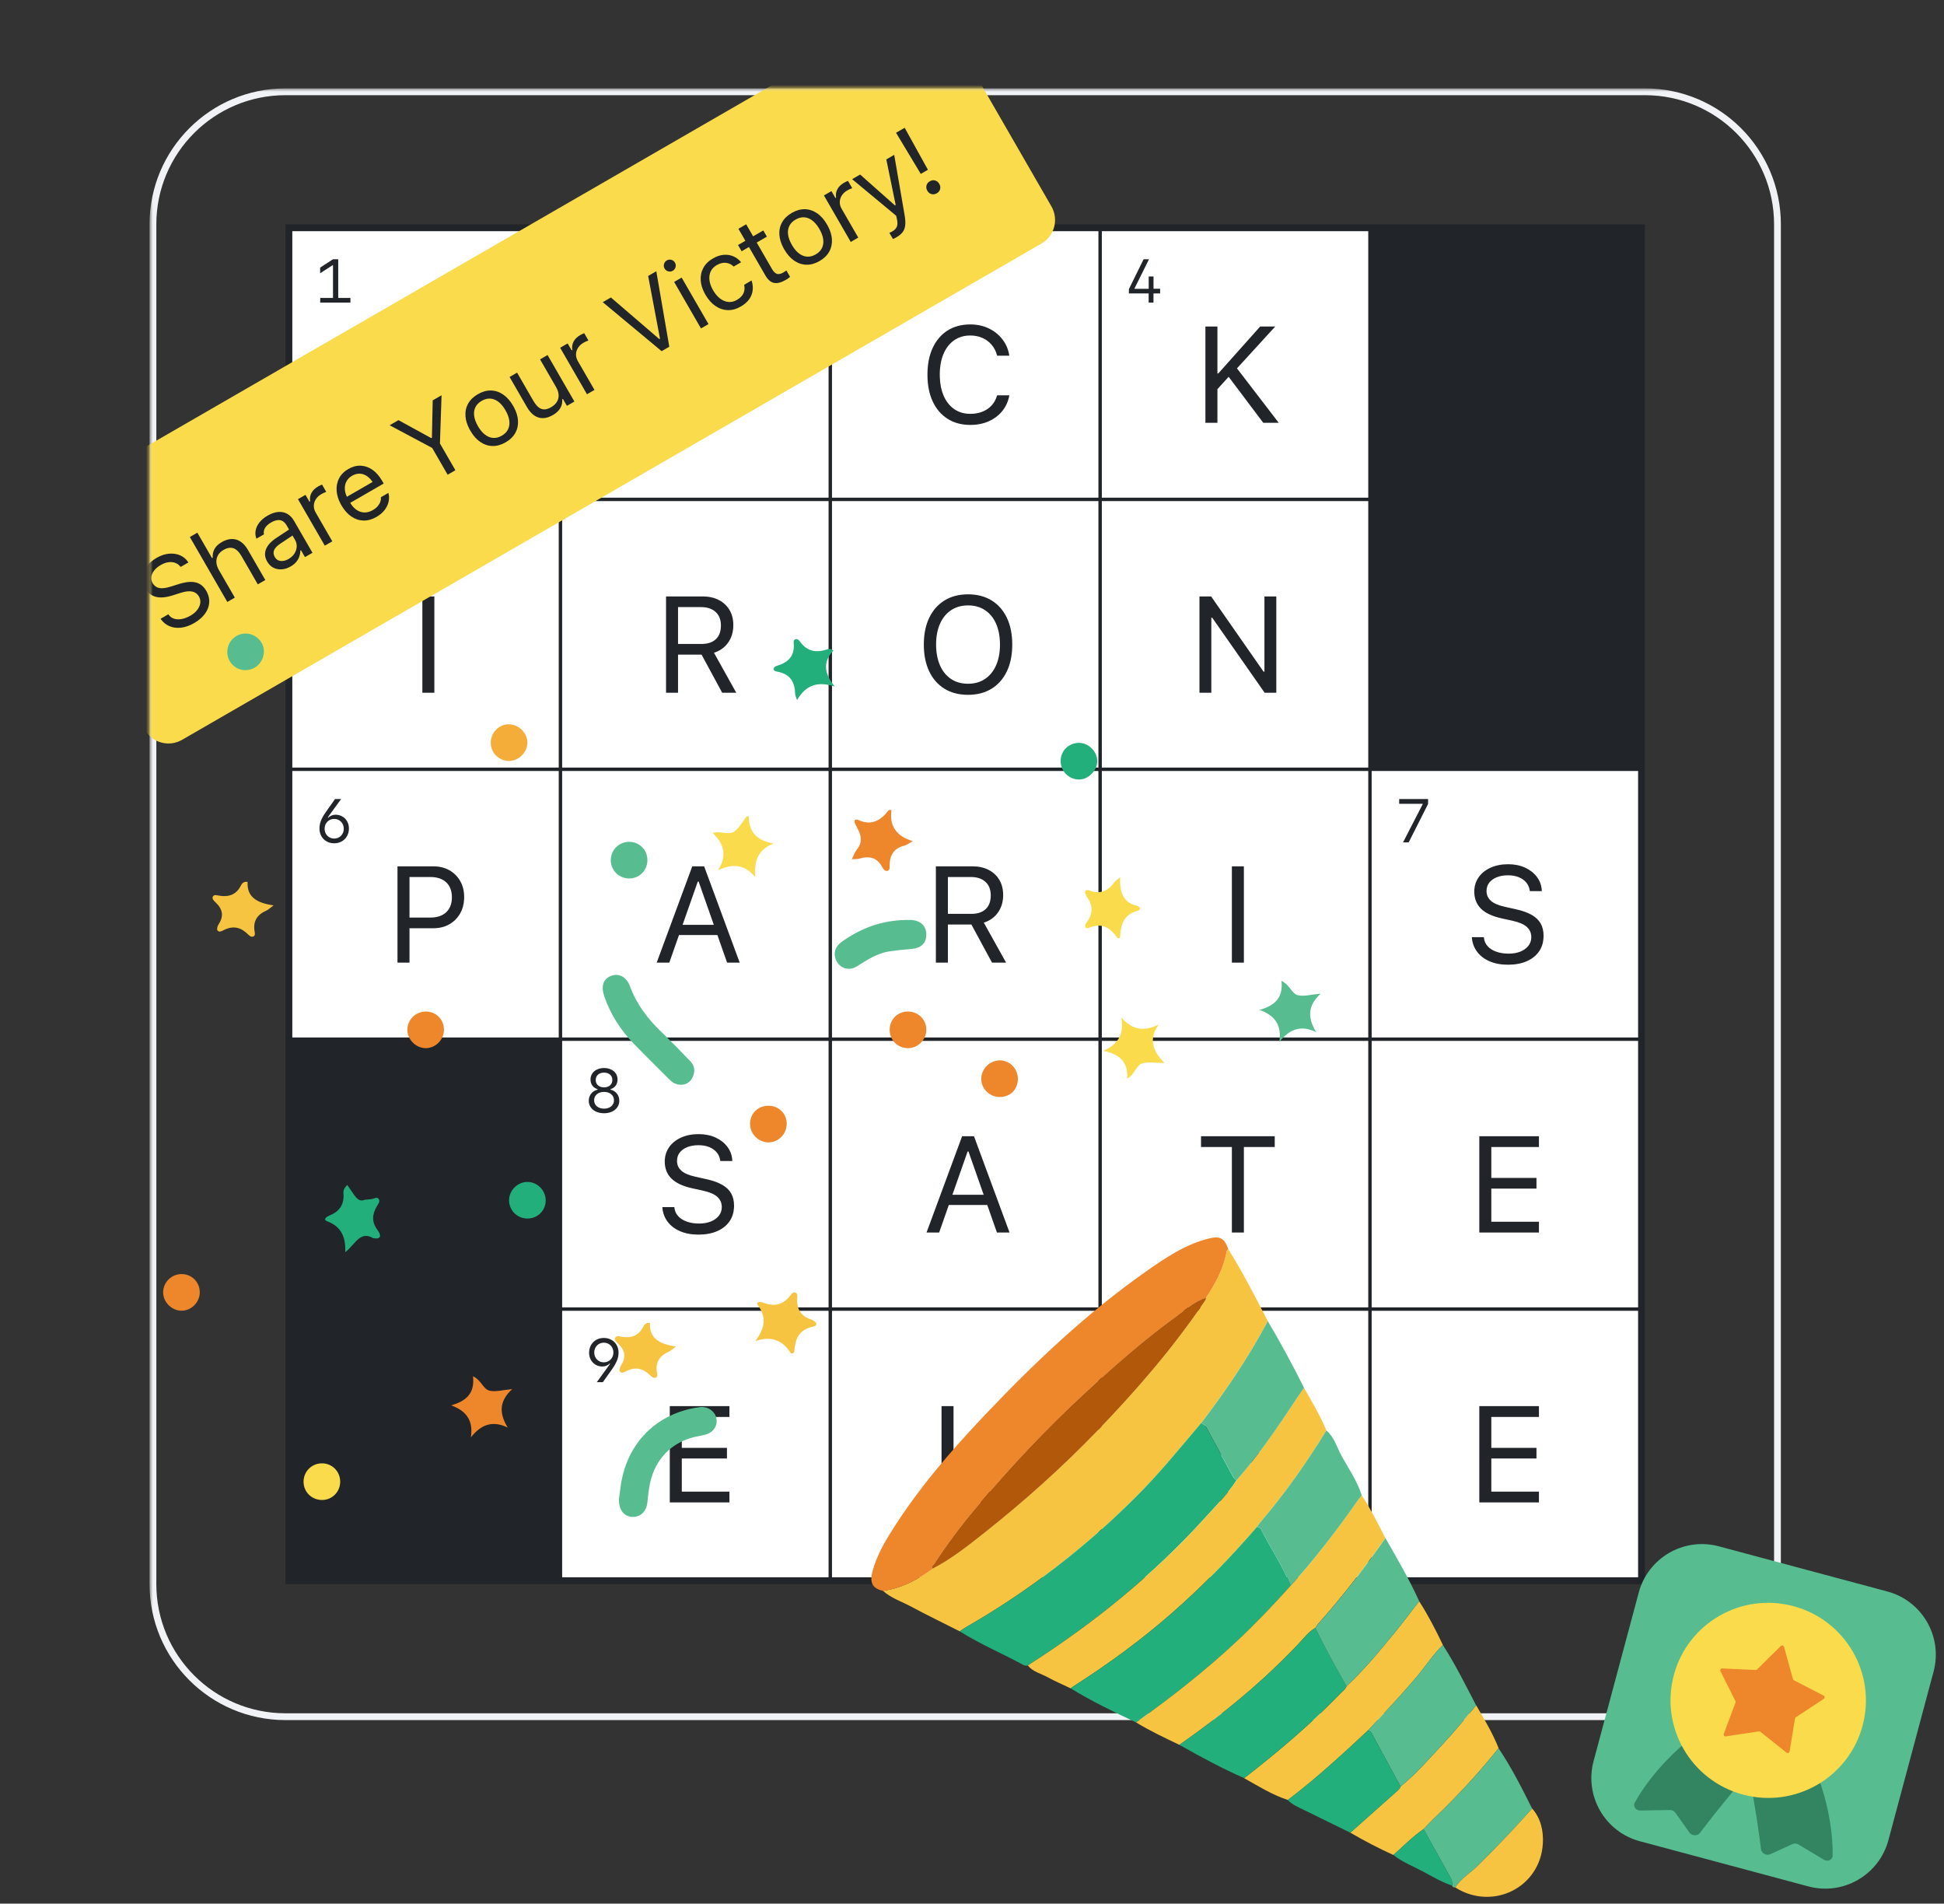 <?xml version="1.0" encoding="UTF-8"?>
<svg width="286px" height="280px" viewBox="0 0 286 280" version="1.1" xmlns="http://www.w3.org/2000/svg" xmlns:xlink="http://www.w3.org/1999/xlink">
    <rect x="0" y="0" width="286" height="280" fill="#333333" stroke="none"/>
    <title>image5</title>
    <defs>
        <rect id="path-1" x="-22" y="-13" width="286" height="280"></rect>
    </defs>
    <g id="Page-2" stroke="none" stroke-width="1" fill="none" fill-rule="evenodd">
        <g id="Frame" transform="translate(-1277, -531)">
            <g id="image5" transform="translate(1299, 544)">
                <mask id="mask-2" fill="white">
                    <use xlink:href="#path-1"></use>
                </mask>
                <g id="Rectangle-2"></g>
                <path d="M220,0 C231.046,0 240,8.954 240,20 L240,220 C240,231.046 231.046,240 220,240 L20,240 C8.954,240 0,231.046 0,220 L0,20 C0,8.954 8.954,0 20,0 L220,0 Z M220,1 L20,1 C9.507,1 1,9.507 1,20 L1,220 C1,230.493 9.507,239 20,239 L220,239 C230.493,239 239,230.493 239,220 L239,20 C239,9.507 230.493,1 220,1 Z" id="bg-big" fill="#F1F2F5" fill-rule="nonzero" mask="url(#mask-2)"></path>
                <polygon id="bg" fill="#212529" mask="url(#mask-2)" points="20 20 220 20 220 220 20 220"></polygon>
                <path d="M179.799,179.799 L218.995,179.799 L218.995,218.995 L179.799,218.995 L179.799,179.799 Z M140.101,179.799 L179.296,179.799 L179.296,218.995 L140.101,218.995 L140.101,179.799 Z M60.704,179.799 L99.899,179.799 L99.899,218.995 L60.704,218.995 L60.704,179.799 Z M179.799,140.101 L218.995,140.101 L218.995,179.296 L179.799,179.296 L179.799,140.101 Z M140.101,140.101 L179.296,140.101 L179.296,179.296 L140.101,179.296 L140.101,140.101 Z M60.704,140.101 L99.899,140.101 L99.899,179.296 L60.704,179.296 L60.704,140.101 Z M140.101,60.704 L179.296,60.704 L179.296,99.899 L140.101,99.899 L140.101,60.704 Z M60.704,60.704 L99.899,60.704 L99.899,99.899 L60.704,99.899 L60.704,60.704 Z M21.005,60.704 L60.201,60.704 L60.201,99.899 L21.005,99.899 L21.005,60.704 Z M140.101,21.005 L179.296,21.005 L179.296,60.201 L140.101,60.201 L140.101,21.005 Z M60.704,21.005 L99.899,21.005 L99.899,60.201 L60.704,60.201 L60.704,21.005 Z M139.598,179.799 L139.598,218.995 L100.402,218.995 L100.402,179.799 L139.598,179.799 Z M139.598,140.101 L139.598,179.296 L100.402,179.296 L100.402,140.101 L139.598,140.101 Z M218.995,100.402 L218.995,139.598 L179.799,139.598 L179.799,100.402 L218.995,100.402 Z M179.296,100.402 L179.296,139.598 L140.101,139.598 L140.101,100.402 L179.296,100.402 Z M99.899,100.402 L99.899,139.598 L60.704,139.598 L60.704,100.402 L99.899,100.402 Z M60.201,100.402 L60.201,139.598 L21.005,139.598 L21.005,100.402 L60.201,100.402 Z M139.598,100.402 L139.598,139.598 L100.402,139.598 L100.402,100.402 L139.598,100.402 Z M139.598,60.704 L139.598,99.899 L100.402,99.899 L100.402,60.704 L139.598,60.704 Z M60.201,21.005 L60.201,60.201 L21.005,60.201 L21.005,21.005 L60.201,21.005 Z M139.598,21.005 L139.598,60.201 L100.402,60.201 L100.402,21.005 L139.598,21.005 Z" id="Shape" fill="#FFFFFF" mask="url(#mask-2)"></path>
                <path d="M65.798,190.3 L66.69,190.3 L68.055,188.374 L68.117,188.281 C68.744,187.371 69,186.696 69,185.971 C69,184.699 68.095,183.794 66.836,183.794 C65.577,183.794 64.668,184.708 64.668,185.971 C64.668,187.137 65.502,187.994 66.642,187.994 C67.044,187.994 67.494,187.804 67.684,187.548 L67.75,187.583 L67.668,187.72 C67.638,187.766 67.596,187.825 67.534,187.91 L65.798,190.3 Z M66.832,187.38 C66.032,187.38 65.423,186.753 65.423,185.932 C65.423,185.115 66.032,184.487 66.832,184.487 C67.636,184.487 68.245,185.115 68.245,185.932 C68.245,186.753 67.636,187.38 66.832,187.38 Z M66.867,150.742 C68.192,150.742 69.111,149.983 69.111,148.896 C69.111,148.093 68.585,147.434 67.812,147.271 L67.812,147.2 C68.461,147.019 68.855,146.476 68.855,145.783 C68.855,144.789 68.029,144.087 66.867,144.087 C65.705,144.087 64.875,144.789 64.875,145.783 C64.875,146.476 65.277,147.024 65.917,147.2 L65.917,147.271 C65.131,147.461 64.619,148.106 64.619,148.896 C64.619,149.983 65.542,150.742 66.867,150.742 Z M66.867,146.935 C66.129,146.935 65.639,146.503 65.639,145.849 C65.639,145.2 66.129,144.767 66.867,144.767 C67.605,144.767 68.09,145.2 68.09,145.849 C68.09,146.503 67.605,146.935 66.867,146.935 Z M66.867,150.067 C66.001,150.067 65.405,149.563 65.405,148.835 C65.405,148.106 66.001,147.602 66.867,147.602 C67.733,147.602 68.329,148.106 68.329,148.835 C68.329,149.563 67.733,150.067 66.867,150.067 Z M185.243,110.903 L188.1,105.249 L188.1,104.529 L183.847,104.529 L183.847,105.227 L187.305,105.227 L187.305,105.285 L184.412,110.903 L185.243,110.903 Z M27.16,111.035 C28.423,111.035 29.333,110.121 29.333,108.858 C29.333,107.696 28.494,106.835 27.358,106.835 C26.952,106.835 26.493,107.025 26.303,107.281 L26.237,107.246 L26.261,107.19 C26.279,107.154 26.315,107.101 26.444,106.919 L28.184,104.529 L27.288,104.529 L25.861,106.548 C25.252,107.436 25,108.111 25,108.858 C25,110.125 25.905,111.035 27.16,111.035 Z M27.164,110.342 C26.365,110.342 25.755,109.715 25.755,108.898 C25.755,108.076 26.365,107.449 27.164,107.449 C27.968,107.449 28.577,108.076 28.577,108.898 C28.577,109.715 27.968,110.342 27.164,110.342 Z M27.093,71.332 C28.388,71.332 29.266,70.458 29.266,69.168 C29.266,67.914 28.445,67.035 27.266,67.035 C26.705,67.035 26.25,67.234 25.936,67.613 L25.866,67.613 L26.042,65.533 L28.913,65.533 L28.913,64.831 L25.428,64.831 L25.106,68.431 L25.844,68.431 C26.095,67.98 26.568,67.719 27.138,67.719 C27.955,67.719 28.507,68.311 28.507,69.186 C28.507,70.051 27.959,70.63 27.138,70.63 C26.391,70.63 25.821,70.171 25.751,69.504 L25,69.504 C25.066,70.599 25.905,71.332 27.093,71.332 Z M147.699,31.506 L147.699,30.159 L148.676,30.159 L148.676,29.474 L147.704,29.474 L147.704,27.663 L146.997,27.663 L146.997,29.483 L144.908,29.483 L144.908,29.425 L147.041,25.132 L146.246,25.132 L144.082,29.527 L144.082,30.159 L146.988,30.159 L146.988,31.506 L147.699,31.506 Z M106.543,31.638 C107.815,31.638 108.725,30.865 108.725,29.783 C108.725,28.913 108.222,28.317 107.374,28.206 L107.374,28.136 C108.058,27.968 108.46,27.42 108.46,26.652 C108.46,25.685 107.648,25 106.508,25 C105.329,25 104.552,25.685 104.476,26.789 L105.223,26.789 C105.285,26.104 105.762,25.685 106.477,25.685 C107.197,25.685 107.674,26.113 107.674,26.762 C107.674,27.429 107.175,27.897 106.46,27.897 L105.766,27.897 L105.766,28.551 L106.495,28.551 C107.378,28.551 107.939,29.024 107.939,29.766 C107.939,30.485 107.396,30.936 106.521,30.936 C105.726,30.936 105.161,30.494 105.09,29.814 L104.353,29.814 C104.41,30.914 105.285,31.638 106.543,31.638 Z M68.881,31.506 L68.881,30.799 L65.962,30.799 L65.962,30.724 L67.463,29.09 L67.793,28.721 C68.546,27.855 68.779,27.373 68.779,26.789 C68.779,25.724 67.976,25 66.805,25 C65.696,25 64.889,25.732 64.818,26.775 L64.813,26.952 L65.564,26.952 L65.564,26.926 C65.564,26.175 66.05,25.685 66.783,25.685 C67.525,25.685 68.007,26.135 68.007,26.82 C68.007,27.323 67.812,27.663 67.004,28.569 L64.849,30.967 L64.849,31.506 L68.881,31.506 Z M29.554,31.506 L29.554,30.821 L27.76,30.821 L27.76,25.132 L26.996,25.132 L25.097,26.365 L25.097,27.195 L26.921,26.016 L26.992,26.016 L26.992,30.821 L25.11,30.821 L25.11,31.506 L29.554,31.506 Z" id="numbers" fill="#212529" mask="url(#mask-2)"></path>
                <path d="M195.634,207.984 L204.408,207.984 L204.408,206.394 L197.401,206.394 L197.401,201.526 L204.045,201.526 L204.045,199.956 L197.401,199.956 L197.401,195.412 L204.408,195.412 L204.408,193.822 L195.634,193.822 L195.634,207.984 Z M160.16,208.293 C161.22,208.293 162.142,208.121 162.926,207.775 C163.71,207.429 164.317,206.938 164.747,206.304 C165.128,205.74 165.34,205.082 165.383,204.33 L165.391,204.034 C165.391,203.344 165.251,202.747 164.971,202.243 C164.691,201.739 164.25,201.314 163.647,200.967 C163.045,200.62 162.252,200.34 161.269,200.125 L159.698,199.774 C158.746,199.567 158.059,199.271 157.635,198.889 C157.258,198.548 157.049,198.136 157.007,197.651 L156.999,197.456 C156.999,196.968 157.136,196.553 157.409,196.211 C157.682,195.868 158.054,195.604 158.525,195.419 C158.997,195.235 159.531,195.142 160.13,195.142 C160.742,195.137 161.276,195.229 161.734,195.417 C162.191,195.605 162.558,195.863 162.834,196.191 C163.111,196.519 163.282,196.901 163.349,197.336 L163.369,197.466 L165.136,197.466 L165.126,197.326 C165.078,196.603 164.84,195.954 164.409,195.38 C163.979,194.806 163.401,194.351 162.675,194.016 C161.948,193.68 161.116,193.513 160.179,193.513 C159.206,193.513 158.345,193.683 157.595,194.022 C156.846,194.361 156.26,194.831 155.837,195.43 C155.462,195.963 155.25,196.569 155.203,197.247 L155.193,197.515 C155.193,198.544 155.518,199.384 156.168,200.037 C156.817,200.69 157.847,201.172 159.257,201.485 L160.827,201.828 C161.802,202.044 162.505,202.35 162.937,202.745 C163.321,203.096 163.534,203.527 163.577,204.037 L163.585,204.243 C163.585,204.722 163.443,205.144 163.159,205.509 C162.875,205.873 162.484,206.157 161.984,206.36 C161.484,206.563 160.909,206.664 160.258,206.664 C159.577,206.664 158.972,206.57 158.442,206.381 C157.912,206.192 157.489,205.926 157.172,205.582 C156.856,205.239 156.671,204.831 156.619,204.36 L156.607,204.245 L154.84,204.245 L154.85,204.36 C154.919,205.136 155.178,205.819 155.628,206.41 C156.077,207.002 156.688,207.463 157.458,207.795 C158.229,208.127 159.129,208.293 160.16,208.293 Z M116.517,207.984 L125.114,207.984 L125.114,206.394 L118.283,206.394 L118.283,193.822 L116.517,193.822 L116.517,207.984 Z M76.539,207.984 L85.313,207.984 L85.313,206.394 L78.305,206.394 L78.305,201.526 L84.95,201.526 L84.95,199.956 L78.305,199.956 L78.305,195.412 L85.313,195.412 L85.313,193.822 L76.539,193.822 L76.539,207.984 Z M195.634,168.286 L204.408,168.286 L204.408,166.696 L197.401,166.696 L197.401,161.828 L204.045,161.828 L204.045,160.258 L197.401,160.258 L197.401,155.713 L204.408,155.713 L204.408,154.123 L195.634,154.123 L195.634,168.286 Z M159.232,168.286 L160.999,168.286 L160.999,155.713 L165.538,155.713 L165.538,154.123 L154.693,154.123 L154.693,155.713 L159.232,155.713 L159.232,168.286 Z M114.311,168.286 L116.166,168.286 L120.354,156.368 L120.887,156.368 L120.887,154.123 L119.545,154.123 L114.311,168.286 Z M116.689,164.233 L124.177,164.233 L123.618,162.731 L117.248,162.731 L116.689,164.233 Z M124.668,168.286 L126.523,168.286 L121.292,154.123 L120.482,154.123 L120.482,156.368 L124.668,168.286 Z M80.763,168.595 C81.823,168.595 82.745,168.422 83.529,168.076 C84.313,167.73 84.92,167.24 85.35,166.605 C85.731,166.041 85.943,165.383 85.986,164.632 L85.994,164.336 C85.994,163.645 85.854,163.048 85.574,162.544 C85.295,162.041 84.853,161.615 84.25,161.268 C83.648,160.922 82.855,160.641 81.872,160.427 L80.301,160.076 C79.349,159.868 78.662,159.573 78.238,159.19 C77.861,158.85 77.652,158.437 77.61,157.952 L77.602,157.757 C77.602,157.27 77.739,156.855 78.012,156.512 C78.285,156.169 78.657,155.906 79.128,155.721 C79.6,155.536 80.134,155.444 80.733,155.444 C81.345,155.439 81.879,155.53 82.337,155.718 C82.794,155.907 83.161,156.165 83.437,156.493 C83.714,156.821 83.885,157.202 83.952,157.637 L83.972,157.767 L85.739,157.767 L85.729,157.627 C85.681,156.904 85.443,156.256 85.012,155.682 C84.582,155.107 84.004,154.653 83.278,154.317 C82.551,153.982 81.72,153.814 80.782,153.814 C79.809,153.814 78.948,153.984 78.198,154.323 C77.449,154.663 76.863,155.132 76.44,155.732 C76.065,156.265 75.853,156.87 75.806,157.549 L75.796,157.816 C75.796,158.845 76.121,159.686 76.771,160.339 C77.42,160.991 78.45,161.474 79.86,161.786 L81.43,162.13 C82.405,162.346 83.108,162.651 83.54,163.046 C83.924,163.397 84.137,163.828 84.18,164.339 L84.188,164.544 C84.188,165.023 84.046,165.445 83.762,165.81 C83.479,166.175 83.087,166.459 82.587,166.662 C82.087,166.864 81.512,166.966 80.861,166.966 C80.18,166.966 79.575,166.871 79.045,166.682 C78.515,166.493 78.092,166.227 77.775,165.884 C77.459,165.54 77.274,165.133 77.222,164.662 L77.21,164.546 L75.443,164.546 L75.453,164.662 C75.522,165.437 75.781,166.121 76.231,166.712 C76.68,167.303 77.291,167.765 78.061,168.097 C78.832,168.429 79.732,168.595 80.763,168.595 Z M199.858,128.896 C200.918,128.896 201.84,128.724 202.625,128.378 C203.409,128.032 204.016,127.541 204.445,126.907 C204.827,126.343 205.039,125.685 205.081,124.933 L205.089,124.637 C205.089,123.947 204.949,123.35 204.67,122.846 C204.39,122.342 203.949,121.917 203.346,121.57 C202.743,121.223 201.95,120.943 200.967,120.728 L199.397,120.377 C198.445,120.17 197.757,119.874 197.333,119.492 C196.957,119.151 196.747,118.739 196.706,118.254 L196.698,118.059 C196.698,117.571 196.834,117.156 197.107,116.814 C197.381,116.471 197.753,116.207 198.224,116.022 C198.695,115.838 199.23,115.745 199.829,115.745 C200.44,115.74 200.975,115.832 201.432,116.02 C201.889,116.208 202.256,116.466 202.533,116.794 C202.809,117.122 202.981,117.504 203.048,117.939 L203.067,118.069 L204.834,118.069 L204.824,117.929 C204.777,117.206 204.538,116.557 204.108,115.983 C203.678,115.409 203.099,114.954 202.373,114.619 C201.647,114.284 200.815,114.116 199.878,114.116 C198.904,114.116 198.043,114.286 197.294,114.625 C196.545,114.964 195.959,115.434 195.536,116.033 C195.16,116.566 194.949,117.172 194.902,117.85 L194.892,118.118 C194.892,119.147 195.217,119.987 195.866,120.64 C196.515,121.293 197.545,121.775 198.955,122.088 L200.525,122.431 C201.5,122.647 202.204,122.953 202.636,123.348 C203.019,123.699 203.233,124.13 203.275,124.641 L203.283,124.846 C203.283,125.325 203.142,125.747 202.858,126.112 C202.574,126.477 202.182,126.76 201.683,126.963 C201.183,127.166 200.607,127.267 199.956,127.267 C199.276,127.267 198.67,127.173 198.14,126.984 C197.61,126.795 197.187,126.529 196.871,126.185 C196.554,125.842 196.37,125.434 196.317,124.963 L196.305,124.848 L194.538,124.848 L194.548,124.963 C194.617,125.739 194.876,126.422 195.326,127.013 C195.776,127.605 196.386,128.066 197.157,128.398 C197.927,128.73 198.828,128.896 199.858,128.896 Z M159.232,128.587 L160.999,128.587 L160.999,114.425 L159.232,114.425 L159.232,128.587 Z M115.685,128.587 L117.452,128.587 L117.452,122.983 L120.911,122.983 L123.944,128.587 L126.015,128.587 L122.737,122.708 C123.625,122.427 124.322,121.927 124.826,121.208 C125.28,120.561 125.53,119.808 125.576,118.948 L125.583,118.638 C125.583,117.787 125.397,117.047 125.024,116.418 C124.651,115.79 124.126,115.3 123.449,114.95 C122.771,114.6 121.978,114.425 121.068,114.425 L115.685,114.425 L115.685,128.587 Z M117.452,121.415 L117.452,115.995 L120.833,115.995 C121.747,115.995 122.463,116.234 122.981,116.71 C123.452,117.144 123.708,117.729 123.751,118.466 L123.758,118.711 C123.758,119.577 123.511,120.244 123.017,120.712 C122.523,121.181 121.821,121.415 120.911,121.415 L117.452,121.415 Z M74.612,128.587 L76.467,128.587 L80.656,116.67 L81.188,116.67 L81.188,114.425 L79.846,114.425 L74.612,128.587 Z M76.99,124.534 L84.479,124.534 L83.919,123.032 L77.55,123.032 L76.99,124.534 Z M84.969,128.587 L86.824,128.587 L81.593,114.425 L80.783,114.425 L80.783,116.67 L84.969,128.587 Z M37.362,123.533 L41.744,123.533 C42.633,123.533 43.419,123.34 44.099,122.954 C44.78,122.568 45.314,122.031 45.704,121.344 C46.05,120.734 46.242,120.04 46.281,119.264 L46.288,118.949 C46.288,118.053 46.093,117.265 45.704,116.584 C45.314,115.904 44.78,115.374 44.099,114.994 C43.419,114.615 42.633,114.425 41.744,114.425 L37.362,114.425 L37.362,115.995 L41.292,115.995 C42.306,115.995 43.091,116.257 43.648,116.78 C44.157,117.26 44.434,117.913 44.476,118.739 L44.482,118.989 C44.482,119.918 44.204,120.646 43.648,121.172 C43.091,121.699 42.306,121.963 41.292,121.963 L37.362,121.963 L37.362,123.533 Z M36.478,128.587 L38.245,128.587 L38.245,114.425 L36.478,114.425 L36.478,128.587 Z M154.462,88.889 L156.209,88.889 L156.209,77.857 L157.083,77.857 L155.639,76.852 L164.051,88.889 L165.769,88.889 L165.769,74.726 L164.022,74.726 L164.022,85.788 L163.148,85.788 L164.592,86.793 L156.18,74.726 L154.462,74.726 L154.462,88.889 Z M120.419,89.198 C121.766,89.198 122.925,88.895 123.896,88.29 C124.868,87.685 125.615,86.83 126.138,85.725 C126.617,84.712 126.876,83.532 126.916,82.184 L126.922,81.793 C126.922,80.285 126.659,78.979 126.134,77.874 C125.609,76.77 124.86,75.918 123.888,75.318 C122.915,74.718 121.759,74.417 120.419,74.417 C119.085,74.417 117.931,74.718 116.957,75.318 C115.984,75.918 115.233,76.769 114.705,77.871 C114.22,78.881 113.958,80.063 113.918,81.419 L113.912,81.813 C113.912,83.316 114.173,84.621 114.696,85.729 C115.219,86.836 115.966,87.691 116.936,88.294 C117.907,88.897 119.068,89.198 120.419,89.198 Z M120.419,87.569 C119.441,87.569 118.601,87.332 117.9,86.857 C117.198,86.383 116.659,85.714 116.282,84.851 C115.948,84.084 115.762,83.199 115.725,82.195 L115.718,81.793 C115.718,80.618 115.91,79.601 116.293,78.742 C116.677,77.882 117.22,77.218 117.923,76.75 C118.625,76.281 119.458,76.047 120.419,76.047 C121.386,76.047 122.22,76.281 122.922,76.75 C123.624,77.218 124.165,77.883 124.545,78.743 C124.883,79.508 125.071,80.396 125.109,81.408 L125.116,81.813 C125.116,82.974 124.926,83.986 124.547,84.849 C124.167,85.712 123.627,86.381 122.926,86.856 C122.225,87.331 121.389,87.569 120.419,87.569 Z M75.987,88.889 L77.753,88.889 L77.753,83.285 L81.213,83.285 L84.246,88.889 L86.317,88.889 L83.038,83.01 C83.927,82.729 84.623,82.228 85.128,81.51 C85.582,80.863 85.832,80.109 85.877,79.249 L85.885,78.939 C85.885,78.089 85.698,77.349 85.325,76.72 C84.952,76.091 84.427,75.602 83.75,75.251 C83.073,74.901 82.279,74.726 81.37,74.726 L75.987,74.726 L75.987,88.889 Z M77.753,81.717 L77.753,76.297 L81.134,76.297 C82.049,76.297 82.765,76.535 83.283,77.012 C83.753,77.445 84.01,78.031 84.053,78.768 L84.059,79.013 C84.059,79.878 83.812,80.545 83.318,81.014 C82.824,81.483 82.122,81.717 81.213,81.717 L77.753,81.717 Z M40.137,88.889 L41.903,88.889 L41.903,74.726 L40.137,74.726 L40.137,88.889 Z M156.922,44.445 L159.168,41.969 L159.808,41.373 L165.61,35.028 L163.392,35.028 L157.239,41.925 L156.849,41.925 L156.922,44.445 Z M155.339,49.19 L157.106,49.19 L157.106,35.028 L155.339,35.028 L155.339,49.19 Z M163.851,49.19 L166.13,49.19 L159.825,40.976 L158.6,42.21 L163.851,49.19 Z M120.752,49.5 C121.755,49.5 122.657,49.321 123.46,48.965 C124.262,48.608 124.927,48.107 125.453,47.46 C125.98,46.814 126.324,46.054 126.486,45.181 L126.491,45.142 L124.705,45.142 L124.683,45.178 C124.524,45.741 124.261,46.224 123.893,46.626 C123.524,47.029 123.074,47.337 122.542,47.55 C122.009,47.764 121.413,47.87 120.752,47.87 C119.836,47.87 119.041,47.635 118.368,47.164 C117.695,46.693 117.176,46.026 116.81,45.165 C116.485,44.4 116.304,43.512 116.268,42.503 L116.261,42.102 C116.261,40.926 116.444,39.908 116.81,39.048 C117.176,38.189 117.695,37.524 118.367,37.054 C119.039,36.583 119.832,36.348 120.745,36.348 C121.402,36.348 121.996,36.466 122.527,36.701 C123.058,36.937 123.509,37.271 123.879,37.702 C124.25,38.134 124.517,38.65 124.68,39.251 L124.705,39.319 L126.484,39.319 L126.486,39.28 C126.339,38.379 125.999,37.586 125.467,36.901 C124.934,36.217 124.262,35.682 123.45,35.297 C122.638,34.911 121.736,34.719 120.745,34.719 C119.454,34.719 118.338,35.019 117.396,35.621 C116.455,36.222 115.728,37.074 115.215,38.176 C114.745,39.187 114.49,40.37 114.451,41.727 L114.446,42.119 C114.446,43.629 114.702,44.935 115.215,46.039 C115.728,47.142 116.457,47.995 117.401,48.597 C118.346,49.199 119.463,49.5 120.752,49.5 Z M76.539,49.19 L85.313,49.19 L85.313,47.601 L78.305,47.601 L78.305,42.732 L84.95,42.732 L84.95,41.162 L78.305,41.162 L78.305,36.618 L85.313,36.618 L85.313,35.028 L76.539,35.028 L76.539,49.19 Z M35.536,49.19 L40.37,49.19 C41.777,49.19 42.977,48.911 43.972,48.351 C44.966,47.792 45.729,46.983 46.259,45.926 C46.744,44.956 47.008,43.807 47.048,42.479 L47.054,42.092 C47.054,40.607 46.788,39.338 46.257,38.285 C45.727,37.233 44.963,36.426 43.966,35.867 C42.969,35.308 41.77,35.028 40.37,35.028 L35.536,35.028 L35.536,49.19 Z M37.303,47.601 L37.303,36.618 L40.252,36.618 C41.305,36.618 42.205,36.834 42.95,37.266 C43.695,37.697 44.264,38.324 44.658,39.144 C45.012,39.882 45.206,40.757 45.242,41.769 L45.248,42.131 C45.248,43.283 45.052,44.267 44.661,45.084 C44.27,45.901 43.702,46.525 42.957,46.955 C42.212,47.385 41.31,47.601 40.252,47.601 L37.303,47.601 Z" id="Shape" fill="#212529" fill-rule="nonzero" mask="url(#mask-2)"></path>
                <path d="M-15.22,61.179 L111.22,-11.821 C113.133,-12.925 115.322,-12.833 116.227,-11.185 L132.684,17.356 C133.789,19.27 133.133,21.716 131.22,22.821 L4.78,95.821 C2.867,96.925 0.421,96.27 -0.684,94.356 L-16.684,66.644 C-17.755,64.788 -17.171,62.432 -15.39,61.284 L-15.22,61.179 Z" id="Rectangle-3" fill="#FADB4C" mask="url(#mask-2)"></path>
                <path d="M6.57,78.64 C7.251,78.247 7.78,77.791 8.157,77.272 C8.534,76.753 8.742,76.205 8.782,75.63 C8.817,75.126 8.71,74.624 8.462,74.124 L8.344,73.904 C8.09,73.464 7.779,73.134 7.413,72.915 C7.047,72.695 6.604,72.585 6.086,72.586 C5.632,72.586 5.102,72.674 4.494,72.85 L3.083,73.288 C2.383,73.511 1.826,73.576 1.411,73.483 C1.048,73.402 0.764,73.216 0.558,72.928 L0.47,72.791 C0.285,72.47 0.218,72.147 0.269,71.821 C0.321,71.495 0.465,71.185 0.701,70.891 C0.937,70.597 1.245,70.34 1.626,70.12 C2.021,69.886 2.402,69.745 2.769,69.697 C3.135,69.649 3.468,69.678 3.767,69.785 C4.065,69.892 4.314,70.068 4.512,70.314 L4.572,70.389 L5.714,69.73 L5.656,69.645 C5.363,69.205 4.972,68.882 4.482,68.674 C3.993,68.466 3.451,68.388 2.856,68.442 C2.261,68.495 1.659,68.697 1.05,69.049 C0.42,69.413 -0.074,69.844 -0.431,70.344 C-0.788,70.843 -0.991,71.366 -1.039,71.912 C-1.081,72.391 -0.995,72.855 -0.779,73.305 L-0.675,73.503 C-0.291,74.167 0.231,74.591 0.893,74.776 C1.555,74.96 2.403,74.889 3.438,74.562 L4.581,74.199 C5.292,73.974 5.862,73.912 6.291,74.011 C6.667,74.097 6.962,74.292 7.177,74.594 L7.268,74.736 C7.446,75.045 7.511,75.371 7.461,75.716 C7.412,76.06 7.264,76.392 7.017,76.712 C6.771,77.032 6.44,77.311 6.026,77.551 C5.586,77.805 5.159,77.97 4.743,78.046 C4.328,78.122 3.953,78.109 3.62,78.005 C3.287,77.902 3.018,77.706 2.812,77.419 L2.766,77.353 L1.624,78.012 L1.67,78.078 C2.003,78.546 2.424,78.888 2.935,79.103 C3.445,79.318 4.012,79.392 4.634,79.323 C5.257,79.253 5.902,79.026 6.57,78.64 Z M11.444,75.539 L12.548,74.902 L10.211,70.855 C9.98,70.453 9.853,70.066 9.833,69.695 C9.813,69.323 9.891,68.982 10.067,68.672 C10.243,68.361 10.513,68.101 10.877,67.891 C11.422,67.576 11.911,67.493 12.343,67.641 C12.776,67.789 13.17,68.171 13.526,68.789 L15.929,72.95 L17.032,72.313 L14.476,67.885 C14.164,67.344 13.806,66.939 13.402,66.67 C12.999,66.401 12.563,66.271 12.094,66.279 C11.626,66.288 11.135,66.44 10.624,66.735 C10.121,67.025 9.764,67.365 9.554,67.754 C9.345,68.143 9.258,68.569 9.295,69.033 L9.193,69.092 L7.033,65.349 L5.929,65.986 L11.444,75.539 Z M20.768,70.316 C21.077,70.138 21.335,69.931 21.543,69.696 C21.751,69.46 21.909,69.198 22.016,68.911 C22.123,68.623 22.179,68.318 22.184,67.993 L22.286,67.935 L22.868,68.943 L23.972,68.306 L21.269,63.625 C20.995,63.152 20.66,62.802 20.263,62.578 C19.865,62.354 19.421,62.262 18.929,62.304 C18.437,62.345 17.912,62.527 17.354,62.849 C16.867,63.13 16.477,63.456 16.183,63.825 C15.889,64.195 15.7,64.583 15.617,64.99 C15.545,65.338 15.558,65.682 15.657,66.021 L15.729,66.232 L16.833,65.594 L16.828,65.572 C16.763,65.254 16.819,64.947 16.997,64.649 C17.175,64.352 17.469,64.085 17.879,63.848 C18.391,63.553 18.839,63.442 19.223,63.517 C19.607,63.591 19.921,63.839 20.165,64.262 L21.396,66.394 C21.584,66.719 21.669,67.059 21.651,67.414 C21.632,67.768 21.521,68.104 21.316,68.423 C21.111,68.742 20.82,69.009 20.444,69.227 C20.046,69.456 19.661,69.55 19.287,69.509 C18.961,69.474 18.7,69.321 18.506,69.051 L18.42,68.915 C18.225,68.577 18.193,68.246 18.324,67.922 C18.456,67.598 18.773,67.271 19.276,66.941 L21.567,65.415 L21.058,64.534 L18.634,66.136 C18.122,66.471 17.728,66.828 17.451,67.208 C17.174,67.588 17.022,67.978 16.995,68.38 C16.971,68.725 17.044,69.071 17.213,69.418 L17.313,69.605 C17.552,70.019 17.86,70.321 18.237,70.509 C18.613,70.698 19.022,70.775 19.461,70.741 C19.901,70.707 20.337,70.565 20.768,70.316 Z M25.786,67.259 L26.889,66.622 L24.443,62.385 C24.25,62.05 24.159,61.714 24.169,61.376 C24.179,61.037 24.28,60.72 24.47,60.424 C24.66,60.128 24.93,59.879 25.281,59.676 C25.404,59.606 25.522,59.544 25.636,59.493 C25.75,59.441 25.87,59.393 25.997,59.348 L25.378,58.276 L25.123,58.385 C25.014,58.434 24.906,58.489 24.8,58.55 C24.339,58.816 24.01,59.139 23.812,59.518 C23.613,59.898 23.553,60.305 23.629,60.74 L23.527,60.799 L22.942,59.784 L21.838,60.421 L25.786,67.259 Z M33.391,63.029 C33.792,62.797 34.125,62.536 34.389,62.245 C34.652,61.955 34.852,61.654 34.987,61.341 C35.123,61.029 35.203,60.721 35.227,60.416 C35.252,60.112 35.226,59.826 35.151,59.56 L35.135,59.502 L34.031,60.139 L34.039,60.211 C34.057,60.38 34.031,60.573 33.958,60.79 C33.886,61.006 33.76,61.223 33.581,61.439 C33.401,61.655 33.157,61.853 32.848,62.031 C32.434,62.27 32.021,62.386 31.611,62.378 C31.2,62.369 30.813,62.241 30.449,61.991 C30.085,61.742 29.763,61.374 29.482,60.888 L29.229,60.45 C28.934,59.938 28.769,59.458 28.736,59.01 C28.702,58.561 28.779,58.163 28.965,57.816 C29.15,57.469 29.427,57.19 29.795,56.977 C30.163,56.765 30.538,56.662 30.92,56.67 C31.303,56.678 31.674,56.809 32.035,57.063 C32.396,57.317 32.731,57.712 33.041,58.249 L33.294,58.687 L33.374,57.566 L28.459,60.404 L28.968,61.286 L34.448,58.122 L34.199,57.691 C33.806,57.01 33.342,56.482 32.806,56.106 C32.271,55.73 31.697,55.527 31.085,55.497 C30.472,55.467 29.856,55.631 29.234,55.99 C28.617,56.347 28.164,56.808 27.877,57.375 C27.589,57.941 27.473,58.563 27.529,59.241 C27.578,59.834 27.762,60.439 28.08,61.053 L28.228,61.324 C28.641,62.039 29.125,62.586 29.681,62.968 C30.236,63.349 30.831,63.548 31.464,63.566 C32.097,63.584 32.739,63.405 33.391,63.029 Z M43.857,56.826 L44.998,56.166 L42.724,52.227 L42.962,45.138 L41.661,45.889 L41.541,51.38 L41.44,51.438 L36.625,48.797 L35.325,49.548 L41.583,52.887 L43.857,56.826 Z M52.388,52.061 C53.039,51.685 53.517,51.219 53.821,50.662 C54.126,50.106 54.254,49.489 54.204,48.813 C54.161,48.221 53.976,47.61 53.649,46.979 L53.493,46.695 C53.071,45.963 52.579,45.407 52.018,45.026 C51.457,44.645 50.86,44.449 50.227,44.437 C49.594,44.424 48.952,44.606 48.301,44.982 C47.654,45.356 47.176,45.82 46.869,46.376 C46.561,46.931 46.431,47.547 46.481,48.223 C46.524,48.815 46.71,49.428 47.039,50.062 L47.196,50.348 C47.615,51.075 48.106,51.629 48.667,52.01 C49.228,52.391 49.827,52.588 50.463,52.601 C51.099,52.614 51.741,52.434 52.388,52.061 Z M51.824,51.084 C51.393,51.333 50.968,51.443 50.551,51.413 C50.133,51.383 49.735,51.224 49.357,50.935 C49.033,50.687 48.734,50.348 48.46,49.919 L48.317,49.683 C48.005,49.142 47.818,48.635 47.757,48.163 C47.696,47.691 47.757,47.268 47.941,46.894 C48.126,46.519 48.434,46.208 48.865,45.959 C49.296,45.71 49.72,45.599 50.136,45.627 C50.552,45.654 50.95,45.812 51.328,46.101 C51.652,46.349 51.952,46.69 52.228,47.123 L52.371,47.36 C52.681,47.897 52.867,48.401 52.928,48.873 C52.989,49.345 52.928,49.77 52.745,50.146 C52.562,50.522 52.255,50.835 51.824,51.084 Z M59.34,48.047 C59.674,47.854 59.947,47.637 60.16,47.396 C60.373,47.154 60.526,46.893 60.617,46.612 C60.708,46.331 60.739,46.038 60.71,45.733 L60.812,45.675 L61.401,46.696 L62.505,46.059 L58.557,39.221 L57.454,39.858 L59.79,43.905 C59.963,44.205 60.08,44.498 60.14,44.782 C60.199,45.066 60.199,45.336 60.139,45.594 C60.079,45.851 59.959,46.091 59.78,46.313 C59.601,46.535 59.361,46.732 59.061,46.905 C58.516,47.22 58.037,47.297 57.625,47.134 C57.212,46.972 56.829,46.584 56.475,45.971 L54.073,41.81 L52.969,42.448 L55.525,46.875 C55.835,47.412 56.187,47.819 56.581,48.096 C56.975,48.373 57.405,48.509 57.869,48.503 C58.334,48.497 58.824,48.345 59.34,48.047 Z M64.357,44.99 L65.461,44.352 L63.015,40.115 C62.822,39.781 62.73,39.445 62.741,39.106 C62.751,38.768 62.851,38.45 63.041,38.155 C63.231,37.859 63.502,37.61 63.853,37.407 C63.975,37.336 64.094,37.275 64.208,37.223 C64.322,37.172 64.442,37.123 64.568,37.079 L63.949,36.007 L63.695,36.115 C63.585,36.165 63.477,36.22 63.372,36.281 C62.911,36.547 62.581,36.87 62.383,37.249 C62.185,37.629 62.124,38.036 62.201,38.471 L62.099,38.53 L61.513,37.515 L60.409,38.152 L64.357,44.99 Z M75.337,38.65 L76.466,37.999 L74.556,26.897 L73.357,27.59 L75.099,36.817 L74.997,36.876 L67.877,30.754 L66.678,31.446 L75.337,38.65 Z M81.128,35.307 L82.232,34.67 L78.284,27.832 L77.18,28.469 L81.128,35.307 Z M76.977,26.828 C77.188,26.706 77.324,26.527 77.386,26.291 C77.447,26.056 77.418,25.834 77.298,25.627 C77.176,25.416 76.999,25.279 76.765,25.216 C76.532,25.153 76.309,25.183 76.098,25.305 C75.891,25.425 75.755,25.602 75.69,25.837 C75.625,26.071 75.654,26.295 75.776,26.506 C75.896,26.713 76.074,26.848 76.311,26.912 C76.547,26.975 76.769,26.947 76.977,26.828 Z M86.976,32.091 C87.526,31.774 87.943,31.412 88.227,31.006 C88.511,30.599 88.679,30.168 88.731,29.712 C88.784,29.256 88.738,28.796 88.594,28.332 L88.567,28.255 L87.48,28.891 L87.489,28.937 C87.582,29.39 87.54,29.801 87.363,30.168 C87.186,30.535 86.867,30.852 86.406,31.118 C86,31.353 85.586,31.451 85.163,31.413 C84.741,31.374 84.336,31.21 83.947,30.918 C83.615,30.668 83.313,30.332 83.043,29.911 L82.903,29.681 C82.606,29.165 82.429,28.671 82.373,28.199 C82.317,27.726 82.38,27.3 82.56,26.919 C82.741,26.539 83.036,26.23 83.447,25.993 C83.937,25.71 84.401,25.6 84.838,25.663 C85.212,25.718 85.529,25.855 85.788,26.076 L85.93,26.208 L87.028,25.575 L86.999,25.54 C86.697,25.173 86.331,24.896 85.901,24.707 C85.471,24.518 84.999,24.443 84.485,24.48 C83.971,24.518 83.437,24.696 82.883,25.016 C82.244,25.385 81.774,25.85 81.472,26.41 C81.17,26.971 81.042,27.587 81.089,28.259 C81.13,28.847 81.31,29.45 81.629,30.067 L81.782,30.346 C82.199,31.069 82.691,31.622 83.256,32.006 C83.822,32.39 84.424,32.592 85.061,32.613 C85.699,32.634 86.337,32.46 86.976,32.091 Z M93.634,28.154 C93.744,28.091 93.848,28.022 93.946,27.949 C94.045,27.875 94.142,27.799 94.238,27.721 L93.696,26.782 L93.45,26.95 L93.25,27.073 L93.203,27.101 C92.848,27.306 92.544,27.364 92.29,27.277 C92.036,27.189 91.794,26.945 91.562,26.543 L89.328,22.674 L90.825,21.809 L90.297,20.896 L88.8,21.76 L87.779,19.991 L86.637,20.65 L87.659,22.419 L86.58,23.042 L87.108,23.955 L88.186,23.333 L90.581,27.481 C90.957,28.132 91.384,28.509 91.863,28.61 C92.342,28.712 92.932,28.56 93.634,28.154 Z M98.571,25.397 C99.222,25.021 99.7,24.555 100.005,23.998 C100.309,23.442 100.437,22.826 100.387,22.149 C100.344,21.558 100.159,20.946 99.832,20.315 L99.676,20.031 C99.254,19.3 98.762,18.743 98.201,18.363 C97.64,17.982 97.043,17.785 96.41,17.773 C95.777,17.76 95.135,17.942 94.484,18.318 C93.837,18.692 93.36,19.156 93.052,19.712 C92.744,20.267 92.614,20.883 92.664,21.56 C92.707,22.151 92.893,22.764 93.222,23.398 L93.379,23.684 C93.799,24.411 94.289,24.965 94.85,25.346 C95.411,25.727 96.01,25.924 96.646,25.937 C97.282,25.951 97.924,25.77 98.571,25.397 Z M98.007,24.42 C97.576,24.669 97.151,24.779 96.734,24.749 C96.316,24.72 95.919,24.56 95.54,24.271 C95.216,24.023 94.917,23.685 94.643,23.255 L94.5,23.019 C94.188,22.478 94.001,21.971 93.94,21.499 C93.879,21.027 93.94,20.604 94.125,20.23 C94.309,19.856 94.617,19.544 95.048,19.295 C95.479,19.046 95.903,18.935 96.319,18.963 C96.735,18.99 97.133,19.149 97.511,19.438 C97.835,19.685 98.135,20.026 98.411,20.459 L98.555,20.696 C98.865,21.233 99.05,21.737 99.111,22.209 C99.172,22.682 99.112,23.106 98.928,23.482 C98.745,23.858 98.438,24.171 98.007,24.42 Z M103.163,22.585 L104.267,21.948 L101.821,17.71 C101.628,17.376 101.537,17.04 101.547,16.701 C101.557,16.363 101.657,16.046 101.847,15.75 C102.038,15.454 102.308,15.205 102.659,15.002 C102.782,14.931 102.9,14.87 103.014,14.819 C103.128,14.767 103.248,14.719 103.374,14.674 L102.755,13.602 L102.501,13.711 C102.391,13.76 102.284,13.815 102.178,13.876 C101.717,14.142 101.388,14.465 101.189,14.844 C100.991,15.224 100.93,15.631 101.007,16.066 L100.905,16.125 L100.319,15.11 L99.216,15.747 L103.163,22.585 Z M109.876,21.906 C110.282,21.672 110.59,21.417 110.799,21.14 C111.009,20.864 111.135,20.522 111.176,20.115 C111.217,19.708 111.183,19.195 111.074,18.576 L109.555,9.778 L108.394,10.448 L109.942,17.978 L109.98,17.034 L109.46,17.334 L110.297,17.773 L104.544,12.671 L103.364,13.352 L109.846,18.735 L109.954,19.214 C110.058,19.678 110.056,20.049 109.948,20.325 C109.84,20.602 109.63,20.831 109.317,21.011 C109.241,21.055 109.161,21.098 109.078,21.14 C108.996,21.182 108.917,21.217 108.842,21.243 L109.365,22.15 C109.449,22.119 109.537,22.081 109.629,22.036 C109.722,21.991 109.804,21.948 109.876,21.906 Z M113.464,12.578 L114.516,11.971 L111.094,5.794 L109.825,6.526 L113.464,12.578 Z M115.82,15.43 C116.078,15.281 116.241,15.077 116.308,14.818 C116.376,14.559 116.335,14.301 116.186,14.043 C116.035,13.78 115.83,13.614 115.572,13.543 C115.314,13.472 115.056,13.511 114.798,13.66 C114.54,13.809 114.377,14.013 114.307,14.274 C114.237,14.534 114.278,14.795 114.429,15.057 C114.578,15.315 114.783,15.479 115.043,15.549 C115.303,15.618 115.562,15.579 115.82,15.43 Z" id="Shape" fill="#212529" fill-rule="nonzero" mask="url(#mask-2)"></path>
                <path d="M224.626,216.998 L250.287,216.998 C255.602,216.998 259.91,221.307 259.91,226.621 L259.91,252.283 C259.91,257.597 255.602,261.906 250.287,261.906 L224.626,261.906 C219.311,261.906 215.003,257.597 215.003,252.283 L215.003,226.621 C215.003,221.398 219.164,217.147 224.352,217.002 L224.626,216.998 Z" id="bg" fill="#57BD91" mask="url(#mask-2)" transform="translate(237.457, 239.452) rotate(15) translate(-237.457, -239.452)"></path>
                <path d="M226.582,242.827 C221.774,248.577 220.01,253.856 219.417,256.221 C219.263,256.832 219.873,257.321 220.518,257.136 L224.687,255.943 C224.998,255.854 225.336,255.923 225.578,256.124 L228.318,258.388 C228.817,258.801 229.615,258.608 229.848,258.026 C230.518,256.346 231.952,252.925 234.486,247.604 C237.02,252.925 238.454,256.346 239.124,258.026 C239.357,258.608 240.155,258.801 240.654,258.388 L243.393,256.124 C243.636,255.923 243.974,255.854 244.285,255.943 L248.454,257.136 C249.099,257.321 249.708,256.832 249.555,256.221 C248.962,253.856 247.198,248.577 242.39,242.827 L226.582,242.827 Z" id="Path" fill="#338461" fill-rule="nonzero" mask="url(#mask-2)" transform="translate(234.486, 250.718) rotate(15) translate(-234.486, -250.718)"></path>
                <path d="M238.138,251.448 C246.077,251.448 252.513,245.025 252.513,237.101 C252.513,229.178 246.077,222.755 238.138,222.755 C230.2,222.755 223.764,229.178 223.764,237.101 C223.764,245.025 230.2,251.448 238.138,251.448 Z" id="Path" fill="#FADB4C" fill-rule="nonzero" mask="url(#mask-2)" transform="translate(238.139, 237.101) rotate(15) translate(-238.139, -237.101)"></path>
                <path d="M238.005,241.855 L233.493,243.824 C233.352,243.886 233.187,243.821 233.126,243.68 C233.107,243.636 233.099,243.589 233.104,243.541 L233.586,238.651 C233.594,238.574 233.569,238.497 233.517,238.439 L230.247,234.766 C230.145,234.651 230.155,234.475 230.27,234.372 C230.306,234.34 230.349,234.318 230.396,234.308 L235.205,233.255 C235.281,233.238 235.346,233.191 235.385,233.124 L237.876,228.884 C237.954,228.751 238.125,228.707 238.257,228.785 C238.298,228.809 238.333,228.843 238.357,228.884 L240.847,233.124 C240.886,233.191 240.952,233.238 241.028,233.255 L245.836,234.308 C245.987,234.341 246.082,234.49 246.049,234.64 C246.039,234.687 246.017,234.73 245.985,234.766 L242.716,238.439 C242.664,238.497 242.639,238.574 242.646,238.651 L243.129,243.541 C243.144,243.694 243.032,243.831 242.878,243.846 C242.831,243.851 242.783,243.843 242.739,243.824 L238.228,241.855 C238.157,241.824 238.076,241.824 238.005,241.855 Z" id="Star" fill="#EE862C" mask="url(#mask-2)" transform="translate(238.116, 237.065) rotate(15) translate(-238.116, -237.065)"></path>
                <g id="confetti" mask="url(#mask-2)">
                    <g transform="translate(103.5, 173.092) scale(1, -1) rotate(-180) translate(-103.5, -173.092)translate(2, 80.184)">
                        <g id="Group" stroke-width="1" fill="none" fill-rule="evenodd" transform="translate(0, 88.825)">
                            <path d="M97.098,51.98 C95.891,53.067 94.337,53.555 92.941,54.308 C90.591,55.572 88.187,56.729 85.808,57.935 C85.5,57.728 85.202,57.512 84.879,57.325 C75.54,51.965 67.12,45.444 59.555,37.825 C56.257,34.503 53.316,30.871 50.296,27.308 C46.655,22.548 43.307,17.597 40.49,12.312 C42.323,8.719 44.171,5.136 46.302,1.705 C46.382,1.794 46.521,1.878 46.536,1.976 C46.948,4.53 48.165,6.735 49.566,8.856 C49.596,8.975 49.59,9.117 49.655,9.211 C54.374,16.224 59.903,22.593 65.774,28.661 C70.91,33.967 76.419,38.893 82.221,43.475 C84.625,45.375 87.034,47.299 89.786,48.717 C91.992,50.311 94.332,51.616 97.098,51.975 L97.098,51.98 Z" id="Path" fill="#F7C442" fill-rule="nonzero"></path>
                            <path d="M49.565,8.857 C48.165,6.73 46.948,4.526 46.535,1.976 C46.521,1.878 46.381,1.794 46.302,1.705 C46.863,0.121 47.479,-0.248 49.094,0.145 C52.541,0.982 55.427,2.926 58.258,4.909 C67.066,11.076 74.824,18.434 82.181,26.195 C87.273,31.565 92.091,37.181 96.01,43.485 C97.098,45.232 98.067,47.039 98.618,49.027 C99.105,50.784 98.658,51.621 97.093,51.985 C94.326,51.625 91.987,50.321 89.781,48.727 C90.079,48.372 89.672,48.205 89.543,48.013 C87.675,45.124 85.609,42.388 83.388,39.755 C78.366,33.794 73.061,28.11 67.309,22.824 C62.987,18.852 58.596,14.979 53.838,11.539 C52.476,10.555 51.215,9.393 49.561,8.862 L49.565,8.857 Z" id="Path" fill="#EE862C" fill-rule="nonzero"></path>
                            <path d="M50.296,27.307 C53.316,30.87 56.257,34.503 59.555,37.825 C67.12,45.444 75.54,51.965 84.878,57.324 C85.196,57.506 85.494,57.728 85.807,57.934 C82.792,59.839 79.489,61.203 76.374,62.92 C76.215,63.009 75.977,62.969 75.778,62.984 C75.649,62.886 75.525,62.772 75.386,62.684 C65.948,56.635 57.33,49.617 49.794,41.329 C48.14,39.513 46.401,37.761 45.06,35.684 C45.408,35.571 45.557,35.271 45.711,34.985 C46.838,32.908 47.961,30.826 49.094,28.754 C49.397,28.198 49.6,27.548 50.301,27.307 L50.296,27.307 Z" id="Path" fill="#23AF7B" fill-rule="nonzero"></path>
                            <path d="M45.055,35.684 C46.391,37.761 48.135,39.514 49.789,41.33 C57.32,49.617 65.938,56.636 75.381,62.684 C75.52,62.773 75.644,62.881 75.773,62.985 C75.013,63.9 73.851,64.151 72.867,64.688 C71.765,65.293 70.602,65.79 69.465,66.331 C69.336,66.228 69.212,66.115 69.077,66.026 C63.966,62.763 59.083,59.195 54.533,55.204 C50.072,51.286 45.935,47.048 42.065,42.56 C41.926,42.363 41.797,42.156 41.643,41.969 C38.002,37.712 34.783,33.155 31.862,28.391 C32.771,26.2 33.998,24.173 35.16,22.11 C35.622,22.785 36.094,23.449 36.546,24.133 C39.174,28.135 41.886,32.077 45.065,35.679 L45.055,35.684 Z" id="Path" fill="#F7C442" fill-rule="nonzero"></path>
                            <path d="M42.065,42.559 C45.934,47.048 50.072,51.29 54.533,55.203 C59.083,59.2 63.966,62.763 69.077,66.026 C69.217,66.114 69.336,66.228 69.465,66.331 C66.385,68.24 63.112,69.786 59.843,71.341 C54.667,67.62 49.645,63.722 44.996,59.352 C42.239,56.758 39.641,54.032 37.118,51.227 C38.315,48.283 40.108,45.65 41.538,42.825 C41.608,42.687 41.881,42.648 42.06,42.564 L42.065,42.559 Z" id="Path" fill="#23AF7B" fill-rule="nonzero"></path>
                            <path d="M37.122,51.221 C39.641,54.031 42.239,56.758 45.001,59.346 C49.65,63.717 54.672,67.62 59.848,71.336 C57.811,72.595 55.646,73.6 53.49,74.633 C47.147,70.209 41.196,65.326 35.891,59.696 C35.135,58.899 34.475,57.983 33.482,57.432 C33.347,57.23 33.238,57.014 33.079,56.832 C29.508,52.84 26.244,48.602 23.189,44.212 C24.282,42.082 25.345,39.936 26.666,37.928 C26.89,38.218 27.128,38.503 27.337,38.804 C30.372,43.115 33.571,47.303 37.128,51.216 L37.122,51.221 Z" id="Path" fill="#F7C442" fill-rule="nonzero"></path>
                            <path d="M14.725,59.939 C15.773,57.734 16.891,55.568 18.212,53.511 C19.444,55.096 20.646,56.705 21.918,58.255 C24.123,60.948 26.343,63.635 28.902,66.012 C29.056,66.46 29.453,66.711 29.766,67.036 C34.147,71.593 38.97,75.658 43.963,79.536 C41.881,80.713 39.84,81.973 37.55,82.74 C37.321,82.568 37.088,82.401 36.859,82.229 C32.97,79.217 29.359,75.894 25.772,72.543 C23.363,69.989 20.964,67.424 18.684,64.752 C17.333,63.172 16.22,61.4 14.725,59.943 L14.725,59.939 Z" id="Path" fill="#F7C442" fill-rule="nonzero"></path>
                            <path d="M43.962,79.531 C38.97,75.653 34.147,71.587 29.766,67.03 C29.458,66.71 29.06,66.459 28.901,66.006 C30.486,63.181 32.09,60.366 33.476,57.433 C34.47,57.989 35.131,58.899 35.886,59.697 C41.191,65.327 47.142,70.204 53.485,74.634 C50.375,76.386 47.241,78.094 43.962,79.526 L43.962,79.531 Z" id="Path" fill="#23AF7B" fill-rule="nonzero"></path>
                            <path d="M45.055,35.684 C41.876,32.081 39.164,28.139 36.536,24.138 C36.089,23.454 35.612,22.789 35.15,22.115 C36.819,18.788 38.578,15.51 40.485,12.311 C43.302,17.602 46.645,22.548 50.286,27.307 C49.586,27.543 49.387,28.193 49.079,28.754 C47.946,30.831 46.824,32.908 45.696,34.985 C45.542,35.27 45.393,35.571 45.045,35.684 L45.055,35.684 Z" id="Path" fill="#57BD91" fill-rule="nonzero"></path>
                            <path d="M37.122,51.222 C33.571,47.309 30.367,43.126 27.332,38.809 C27.123,38.509 26.885,38.228 26.661,37.933 C27.327,35.802 28.623,33.981 29.671,32.047 C30.347,30.807 30.71,29.36 31.862,28.39 C34.783,33.154 38.002,37.712 41.643,41.969 C41.802,42.151 41.926,42.363 42.065,42.56 C41.886,42.643 41.613,42.683 41.543,42.821 C40.113,45.645 38.32,48.278 37.122,51.222 Z" id="Path" fill="#57BD91" fill-rule="nonzero"></path>
                            <path d="M28.335,87.553 C26.279,88.754 24.173,89.851 22.002,90.836 C20.542,89.541 19.19,88.129 17.561,87.026 C17.045,86.5 16.548,85.954 16.011,85.441 C12.619,82.208 9.454,78.773 6.524,75.121 C7.403,72.906 8.63,70.874 9.822,68.821 C11.446,70.721 13.001,72.68 14.705,74.496 C16.722,76.642 18.639,78.896 20.944,80.756 C21.083,81.165 21.436,81.406 21.739,81.677 C23.929,83.64 26.13,85.589 28.33,87.548 L28.335,87.553 Z" id="Path" fill="#F7C442" fill-rule="nonzero"></path>
                            <path d="M33.476,57.438 C32.09,60.371 30.491,63.186 28.901,66.011 C26.338,63.634 24.123,60.947 21.912,58.255 C20.641,56.704 19.439,55.095 18.207,53.51 C19.662,50.306 21.416,47.265 23.179,44.223 C26.234,48.613 29.498,52.846 33.069,56.842 C33.228,57.019 33.342,57.241 33.471,57.443 L33.476,57.438 Z" id="Path" fill="#57BD91" fill-rule="nonzero"></path>
                            <path d="M20.954,80.766 C18.649,78.901 16.731,76.651 14.715,74.506 C13.006,72.685 11.451,70.726 9.832,68.831 C11.391,65.829 12.892,62.792 14.729,59.943 C16.225,61.404 17.337,63.171 18.688,64.751 C20.968,67.423 23.363,69.988 25.777,72.542 C25.26,72.576 25.161,73.009 24.967,73.359 C23.631,75.83 22.295,78.295 20.954,80.766 Z" id="Path" fill="#57BD91" fill-rule="nonzero"></path>
                            <path d="M6.528,75.126 C9.459,78.778 12.623,82.214 16.016,85.447 C16.552,85.954 17.049,86.5 17.566,87.032 C16.239,89.414 14.918,91.791 13.592,94.173 C13.388,94.542 13.289,94.926 13.358,95.349 C13.304,95.605 13.1,95.605 12.901,95.62 C12.062,94.267 10.661,93.474 9.558,92.387 C6.811,89.675 4.159,86.884 1.596,84.005 C3.111,80.978 4.636,77.951 6.538,75.131 L6.528,75.126 Z" id="Path" fill="#57BD91" fill-rule="nonzero"></path>
                            <path d="M20.954,80.766 C22.29,78.296 23.626,75.83 24.967,73.359 C25.156,73.01 25.255,72.572 25.777,72.543 C29.363,75.889 32.98,79.216 36.864,82.228 C37.093,82.406 37.326,82.573 37.554,82.74 C36.854,83.464 35.935,83.828 35.056,84.261 C32.821,85.368 30.575,86.461 28.335,87.558 C26.139,85.604 23.939,83.651 21.743,81.687 C21.44,81.416 21.093,81.18 20.949,80.766 L20.954,80.766 Z" id="Path" fill="#23AF7B" fill-rule="nonzero"></path>
                            <path d="M1.591,84 C4.154,86.879 6.807,89.67 9.554,92.382 C10.656,93.469 12.057,94.261 12.897,95.615 C7.388,99.094 0.384,95.62 0.016,89.143 C-0.088,87.312 0.294,85.481 1.586,84 L1.591,84 Z" id="Path" fill="#F7C442" fill-rule="nonzero"></path>
                            <path d="M13.354,95.343 C13.284,94.925 13.384,94.536 13.587,94.167 C14.914,91.785 16.24,89.408 17.561,87.026 C19.186,88.128 20.542,89.541 22.002,90.835 C20.691,91.888 19.111,92.479 17.651,93.266 C16.255,94.019 14.874,94.832 13.354,95.343 Z" id="Path" fill="#23AF7B" fill-rule="nonzero"></path>
                            <path d="M49.566,8.857 C51.225,9.384 52.486,10.55 53.842,11.534 C58.606,14.975 62.997,18.848 67.314,22.82 C73.066,28.106 78.372,33.79 83.393,39.75 C85.614,42.383 87.68,45.125 89.548,48.008 C89.672,48.205 90.084,48.368 89.786,48.722 C87.034,47.3 84.625,45.381 82.221,43.481 C76.419,38.894 70.91,33.972 65.774,28.667 C59.903,22.598 54.374,16.23 49.655,9.216 C49.59,9.123 49.595,8.98 49.566,8.862 L49.566,8.857 Z" id="Path" fill="#B2580A" fill-rule="nonzero"></path>
                        </g>
                        <path d="M135.936,127.29 C135.977,128.866 135.239,129.817 134.086,129.922 C132.883,130.032 131.9,129.212 131.764,127.83 C131.574,125.919 131.368,124.042 130.385,122.316 C129.082,120.024 127.121,118.702 124.603,118.122 C124.117,118.012 123.611,117.952 123.134,117.806 C121.996,117.451 121.394,116.48 121.61,115.419 C121.825,114.354 122.913,113.633 124.072,113.788 C130.295,114.624 134.693,118.938 135.651,125.163 C135.771,125.944 135.861,126.73 135.936,127.295 L135.936,127.29 Z" id="Path" fill="#57BD91" fill-rule="nonzero"></path>
                        <path d="M126.745,66.374 C126.149,66.339 125.508,66.078 125.123,65.3 C124.678,64.402 124.783,63.594 125.458,62.892 C126.845,61.452 128.236,60.012 129.673,58.627 C131.68,56.7 133.336,54.563 134.307,51.909 C134.838,50.459 135.969,49.917 137.105,50.358 C138.266,50.805 138.616,51.879 138.086,53.399 C137.165,56.038 135.694,58.336 133.762,60.328 C132.05,62.094 130.288,63.81 128.561,65.556 C128.106,66.017 127.621,66.374 126.745,66.369 L126.745,66.374 Z" id="Path" fill="#57BD91" fill-rule="nonzero"></path>
                        <path d="M93.807,42.129 C97.444,42.223 100.415,43.394 103.134,45.318 C104.206,46.078 104.484,47.195 103.883,48.26 C103.319,49.267 102.062,49.642 100.985,48.977 C99.451,48.028 97.958,47.016 96.141,46.747 C95.09,46.594 94.033,46.478 92.976,46.399 C91.457,46.283 90.672,45.524 90.724,44.153 C90.77,42.919 91.652,42.16 93.083,42.129 C93.422,42.123 93.766,42.129 93.807,42.129 Z" id="Path" fill="#57BD91" fill-rule="nonzero"></path>
                        <path d="M115.872,104.076 C113.383,103.198 111.742,104.101 110.632,105.888 C110.219,105.888 110.152,105.719 110.142,105.564 C110.023,103.787 109.466,102.369 107.391,101.945 C106.678,101.8 106.776,101.371 107.365,101.051 C107.437,101.011 107.504,100.946 107.582,100.921 C109.228,100.432 109.827,99.299 109.713,97.707 C109.693,97.437 109.641,97.053 109.982,96.933 C110.312,96.818 110.544,97.122 110.71,97.342 C111.763,98.745 113.084,99.069 114.731,98.406 C115.041,98.281 115.897,98.241 115.479,98.815 C114.143,100.652 114.545,102.264 115.872,104.071 L115.872,104.076 Z" id="Path" fill="#F7C442" fill-rule="nonzero"></path>
                        <path d="M101.686,33.195 C101.105,33.155 100.853,33.186 100.63,33.116 C99.226,32.704 98.03,32.845 97.231,34.314 C97.071,34.604 96.805,35.035 96.393,34.895 C96.045,34.775 96.127,34.314 96.117,34.003 C96.074,32.479 95.386,31.531 93.924,31.19 C93.628,31.12 93.362,30.895 92.704,30.534 C95.154,29.822 96.17,28.278 95.846,25.942 C96.103,25.962 96.219,25.942 96.253,25.982 C97.425,27.516 98.8,28.308 100.718,27.426 C101.134,27.235 101.458,27.426 101.178,27.992 C101.066,28.213 100.974,28.448 100.853,28.664 C100.262,29.712 100.088,30.729 100.931,31.762 C101.221,32.118 101.381,32.599 101.686,33.195 Z" id="Path" fill="#EE862C" fill-rule="nonzero"></path>
                        <path d="M109.745,9.796 C108.424,7.509 106.628,7.004 104.195,7.795 C105.73,5.937 105.985,4.179 104.399,2.497 C104.812,2.197 105.077,2.254 105.307,2.33 C106.914,2.873 108.256,2.626 109.261,1.244 C109.419,1.029 109.654,0.729 109.975,0.839 C110.307,0.948 110.24,1.32 110.22,1.577 C110.118,3.183 110.909,4.184 112.516,4.684 C112.786,4.77 113.133,4.87 113.174,5.184 C113.215,5.484 112.857,5.575 112.648,5.608 C110.633,5.951 110.057,7.266 110.006,8.953 C110.006,9.096 109.919,9.243 109.74,9.796 L109.745,9.796 Z" id="Path" fill="#23AF7B" fill-rule="nonzero"></path>
                        <path d="M172.089,88.932 C170.91,89.146 170.872,88.524 171.464,87.731 C172.359,86.534 172.26,85.411 171.535,84.204 C171.355,83.906 171.033,83.509 171.298,83.154 C171.554,82.809 171.947,83.123 172.288,83.18 C172.634,83.238 172.985,83.253 173.335,83.285 C174.027,83.598 174.463,83.154 174.851,82.642 C175.221,82.146 175.543,81.608 175.912,81.112 C176.447,81.624 176.495,82.01 176.471,82.313 C176.324,84.063 177.125,85.035 178.532,85.604 C178.849,85.735 179.621,86.163 178.821,86.466 C176.926,87.187 176.116,88.598 176.206,90.99 C174.785,89.909 174.041,87.777 172.094,88.932 L172.089,88.932 Z" id="Path" fill="#23AF7B" fill-rule="nonzero"></path>
                        <path d="M62.211,35.84 C62.683,36.248 62.895,36.369 63.028,36.554 C63.966,37.851 65.108,38.395 66.679,37.812 C67.382,37.55 67.533,37.924 67.193,38.551 C67.175,38.585 67.165,38.629 67.146,38.662 C66.207,39.926 66.132,41.174 67.123,42.471 C67.481,42.943 67.448,43.55 66.698,43.244 C64.759,42.462 63.532,43.414 62.598,44.789 C62.244,44.891 62.216,44.721 62.211,44.633 C62.164,42.768 61.603,41.286 59.621,40.776 C59.244,40.679 59.121,40.368 59.574,40.11 C59.607,40.091 59.64,40.067 59.678,40.057 C61.74,39.62 62.31,38.089 62.211,35.84 Z" id="Path" fill="#FADB4C" fill-rule="nonzero"></path>
                        <path d="M38.475,51.087 C38.188,53.552 39.445,54.729 41.69,55.356 C39.459,56.166 38.403,57.584 38.787,60.068 C37.31,58.202 35.621,57.526 33.37,58.626 C34.584,56.605 34.714,54.811 32.708,52.969 C34.085,53.089 35.136,53.417 36.057,53.195 C36.978,52.978 37.242,51.647 38.471,51.087 L38.475,51.087 Z" id="Path" fill="#57BD91" fill-rule="nonzero"></path>
                        <path d="M157.413,109.252 C157.126,111.717 158.383,112.894 160.628,113.521 C158.397,114.331 157.342,115.749 157.725,118.233 C156.248,116.367 154.559,115.691 152.308,116.791 C153.522,114.77 153.652,112.976 151.646,111.134 C153.023,111.254 154.074,111.582 154.995,111.36 C155.916,111.143 156.18,109.812 157.409,109.252 L157.413,109.252 Z" id="Path" fill="#EE862C" fill-rule="nonzero"></path>
                        <path d="M127.549,104.868 C129.922,104.54 131.516,103.68 131.372,101.412 C131.987,101.324 132.223,101.677 132.366,101.962 C133.033,103.28 134.114,103.685 135.585,103.434 C135.877,103.386 136.333,103.227 136.497,103.598 C136.636,103.917 136.318,104.207 136.087,104.424 C135.047,105.399 134.842,106.441 135.636,107.648 C135.8,107.899 135.939,108.363 135.806,108.546 C135.529,108.923 135.073,108.59 134.785,108.454 C133.443,107.817 132.351,108.117 131.357,109.092 C131.136,109.304 130.834,109.618 130.48,109.415 C130.209,109.261 130.316,108.889 130.357,108.628 C130.578,107.214 129.988,106.239 128.625,105.64 C128.338,105.515 128.102,105.273 127.549,104.863 L127.549,104.868 Z" id="Path" fill="#F7C442" fill-rule="nonzero"></path>
                        <path d="M186.748,39.984 C189.121,39.656 190.715,38.797 190.571,36.528 C191.186,36.441 191.422,36.793 191.565,37.078 C192.232,38.396 193.313,38.802 194.784,38.551 C195.076,38.502 195.533,38.343 195.696,38.715 C195.835,39.033 195.517,39.323 195.287,39.54 C194.246,40.515 194.041,41.558 194.836,42.765 C194.999,43.016 195.138,43.479 195.005,43.663 C194.728,44.039 194.272,43.706 193.985,43.571 C192.642,42.934 191.55,43.233 190.556,44.208 C190.335,44.421 190.033,44.734 189.679,44.532 C189.408,44.377 189.515,44.005 189.556,43.745 C189.777,42.33 189.187,41.355 187.824,40.757 C187.537,40.631 187.301,40.39 186.748,39.979 L186.748,39.984 Z" id="Path" fill="#F7C442" fill-rule="nonzero"></path>
                        <path d="M117.176,26.921 C117.773,27.678 118.242,28.63 118.997,29.139 C119.798,29.68 120.889,29.021 122.159,29.319 C120.466,30.93 119.976,32.726 121.394,34.836 C119.288,33.838 117.492,33.864 115.885,35.84 C116.084,33.545 115.534,31.779 113.177,30.874 C115.554,30.498 116.839,29.283 116.85,26.859 C116.957,26.88 117.069,26.895 117.176,26.916 L117.176,26.921 Z" id="Path" fill="#FADB4C" fill-rule="nonzero"></path>
                        <path d="M62.03,56.5 C61.593,58.931 62.521,60.435 64.673,61.382 C62.441,61.853 60.987,62.876 61.172,65.476 C60.034,64.836 59.858,63.501 58.955,63.224 C58.082,62.958 57.064,63.168 55.69,63.168 C57.426,61.407 58.048,59.663 56.533,57.498 C58.684,58.608 60.43,58.296 62.03,56.495 L62.03,56.5 Z" id="Path" fill="#FADB4C" fill-rule="nonzero"></path>
                        <path d="M70.96,18.794 C70.936,20.291 69.701,21.495 68.222,21.471 C66.86,21.446 65.586,20.159 65.571,18.794 C65.556,17.355 66.845,16.068 68.285,16.083 C69.813,16.097 70.98,17.282 70.955,18.789 L70.96,18.794 Z" id="Path" fill="#23AF7B" fill-rule="nonzero"></path>
                        <path d="M134.385,36.024 C132.878,36.004 131.701,34.759 131.754,33.241 C131.802,31.768 132.975,30.631 134.443,30.636 C135.954,30.636 137.156,31.852 137.141,33.36 C137.132,34.867 135.916,36.044 134.385,36.024 Z" id="Path" fill="#57BD91" fill-rule="nonzero"></path>
                        <path d="M179.584,127.442 C178.077,127.422 176.9,126.176 176.953,124.658 C177.002,123.185 178.174,122.049 179.642,122.053 C181.154,122.053 182.355,123.27 182.341,124.777 C182.331,126.285 181.115,127.461 179.584,127.442 Z" id="Path" fill="#FADB4C" fill-rule="nonzero"></path>
                        <path d="M190.903,5.383 C189.415,5.393 188.212,4.199 188.173,2.679 C188.139,1.229 189.4,-0.01 190.908,5.85919635e-05 C192.339,0.01 193.527,1.189 193.561,2.64 C193.595,4.145 192.407,5.374 190.903,5.388 L190.903,5.383 Z" id="Path" fill="#57BD91" fill-rule="nonzero"></path>
                        <path d="M79.888,68.17 C78.363,68.16 77.263,67.06 77.248,65.528 C77.238,64.002 78.476,62.748 79.957,62.782 C81.457,62.822 82.681,64.101 82.636,65.588 C82.592,67.03 81.368,68.18 79.888,68.17 Z" id="Path" fill="#EE862C" fill-rule="nonzero"></path>
                        <path d="M161.682,58.329 C161.653,56.848 162.776,55.653 164.255,55.599 C165.764,55.545 167.036,56.729 167.07,58.225 C167.105,59.687 165.833,60.981 164.359,60.985 C162.934,60.985 161.712,59.776 161.682,58.329 Z" id="Path" fill="#EE862C" fill-rule="nonzero"></path>
                        <path d="M197.611,96.946 C197.582,95.464 198.706,94.27 200.185,94.215 C201.693,94.161 202.965,95.346 202.999,96.842 C203.034,98.303 201.762,99.597 200.288,99.602 C198.863,99.602 197.641,98.392 197.611,96.946 Z" id="Path" fill="#EE862C" fill-rule="nonzero"></path>
                        <path d="M113.929,69.456 C115.497,69.446 116.67,70.608 116.65,72.158 C116.636,73.608 115.422,74.825 113.983,74.844 C112.484,74.864 111.256,73.618 111.261,72.093 C111.266,70.608 112.42,69.466 113.924,69.456 L113.929,69.456 Z" id="Path" fill="#EE862C" fill-rule="nonzero"></path>
                        <path d="M154.8,16.107 C154.774,17.607 153.532,18.783 152.031,18.737 C150.633,18.695 149.412,17.442 149.412,16.051 C149.412,14.608 150.68,13.36 152.155,13.35 C153.605,13.339 154.826,14.613 154.8,16.107 Z" id="Path" fill="#F4AD38" fill-rule="nonzero"></path>
                        <path d="M149.404,86.043 C147.947,86.054 146.759,84.915 146.718,83.461 C146.676,81.976 147.874,80.697 149.347,80.661 C150.805,80.62 152.101,81.877 152.106,83.337 C152.117,84.838 150.924,86.033 149.399,86.049 L149.404,86.043 Z" id="Path" fill="#23AF7B" fill-rule="nonzero"></path>
                        <path d="M96.11,58.216 C96.136,59.765 94.999,60.953 93.465,60.985 C91.984,61.016 90.726,59.775 90.721,58.284 C90.716,56.814 91.843,55.656 93.33,55.599 C94.863,55.542 96.084,56.694 96.11,58.216 Z" id="Path" fill="#EE862C" fill-rule="nonzero"></path>
                    </g>
                </g>
            </g>
        </g>
    </g>
</svg>